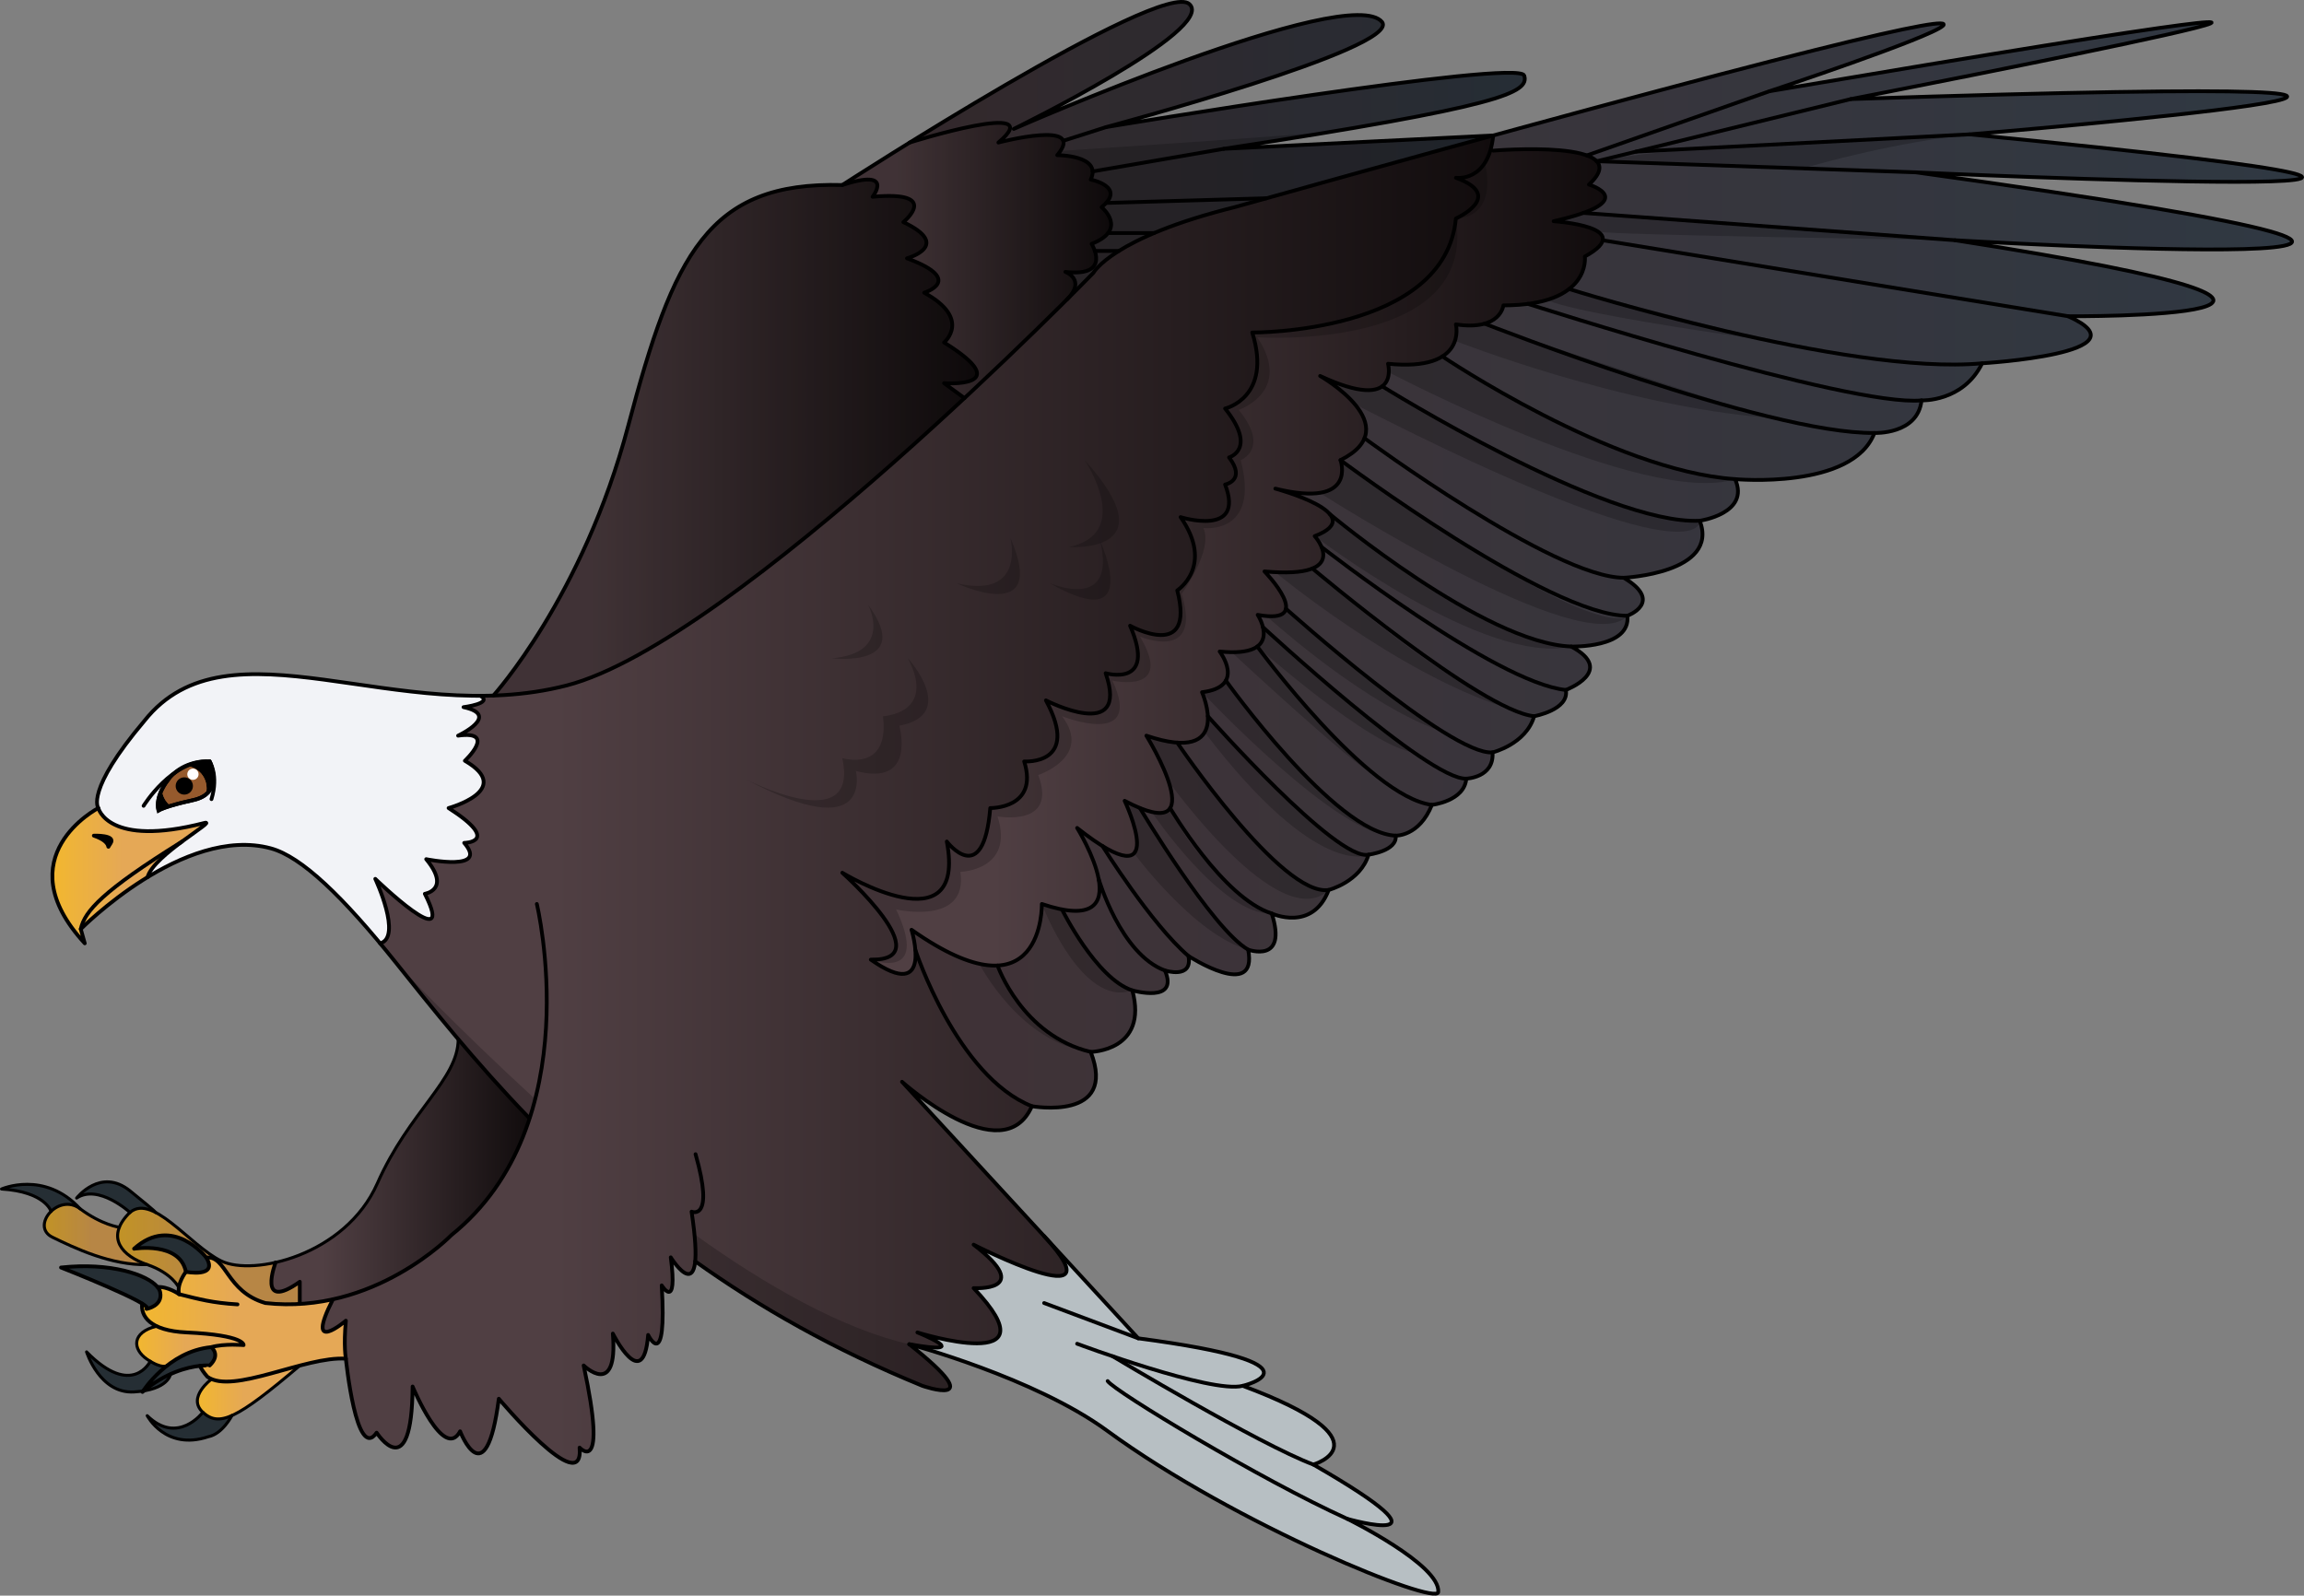 <?xml version="1.0" encoding="utf-8"?>
<!-- Generator: Adobe Illustrator 24.1.2, SVG Export Plug-In . SVG Version: 6.00 Build 0)  -->
<svg version="1.1" id="Layer_1" xmlns="http://www.w3.org/2000/svg" xmlns:xlink="http://www.w3.org/1999/xlink" x="0px" y="0px"
	 width="610.991px" height="423.191px" viewBox="0 0 610.991 423.191" enable-background="new 0 0 610.991 423.191"
	 xml:space="preserve">
<rect x="0" y="0" width="610.991" height="423.191" fill="#808080" stroke="none"/>
<g>
	<g>
		<path fill="#F2F3F7" d="M123.281,201.772c0,0,8.64-8.1-1.8-6.66c0,0,11.52-5.4,1.44-7.56c0,0,7.91-0.99,4.5-3.01
			c-36.53,0.12-70.6-16.66-89.1,6.61c-15.84,18.72-12.24,23.16-12.24,23.16s2.17,9.25,23.41,5.03c1.46-0.29,3.01-0.65,4.65-1.07
			c3.98-1.02-13.45,8.51-15.01,14.36c9.55-5.81,21.6-10.64,32.67-7.64c7.36,2,16.99,10.77,29.01,25.2
			c5.84-1.57-0.97-16.42-1.28-17.08c0.6,0.57,21.65,20.8,13.13,3.94c0,0,7.02-1.08,0.36-9.18c0,0,16.74,3.42,10.08-4.32
			c0,0,10.08-0.12-4.14-9.24C118.96,214.312,136.601,209.512,123.281,201.772z"/>
		<g>
			<linearGradient id="SVGID_1_" gradientUnits="userSpaceOnUse" x1="13.894" y1="232.232" x2="54.73" y2="232.232">
				<stop  offset="0" style="stop-color:#F2B72F"/>
				<stop  offset="0.458" style="stop-color:#E5A856"/>
			</linearGradient>
			<path fill="url(#SVGID_1_)" d="M54.14,218.272c-1.64,0.42-3.19,0.78-4.65,1.07c-21.24,4.22-23.41-5.03-23.41-5.03
				s-24.81,12.82-3.63,35.84c-0.12-0.17-0.56-0.91-0.62-2.26c0-0.01,0-0.01,0-0.02l-0.41-1.46c0,0,0.2-0.21,0.59-0.58
				c1.95-1.87,8.51-7.94,17.12-13.19v-0.01C40.69,226.782,58.121,217.252,54.14,218.272z M29.321,223.672
				c-1.56,2.28,1.21-0.12-4.44-2.04C24.881,221.632,30.881,221.392,29.321,223.672z"/>
			<path d="M29.321,223.672c-1.56,2.28,1.21-0.12-4.44-2.04C24.881,221.632,30.881,221.392,29.321,223.672z"/>
			<path d="M55.598,201.957c-2.095-0.223-7.669,0.339-11.034,4.893c0,0,0,0-0.009,0.009c-0.178,0.214-3.467,4.198-2.531,8.111
				c0,0,1.72-1.141,9.198-2.763C59.537,210.416,55.776,202.323,55.598,201.957z M47.924,212.742c-2.041,0-3.699-1.658-3.699-3.699
				c0-2.05,1.658-3.699,3.699-3.699c2.05,0,3.708,1.649,3.708,3.699C51.632,211.084,49.974,212.742,47.924,212.742z"/>
			<linearGradient id="SVGID_2_" gradientUnits="userSpaceOnUse" x1="241.72" y1="149.822" x2="610.493" y2="149.822">
				<stop  offset="0" style="stop-color:#403236"/>
				<stop  offset="1" style="stop-color:#2F3842"/>
			</linearGradient>
			<path fill="url(#SVGID_2_)" d="M508.121,45.712c218.16,30.24,10.32,18,10.32,18c134.16,20.88,30,20.16,30,20.16
				c21.84,9.84-22.8,12.48-22.8,12.48c-5.04,10.32-16.08,9.84-16.08,9.84c-0.96,9.12-12.48,8.64-12.48,8.64
				c-5.76,15.12-36.96,12.24-36.96,12.24c4.08,9.12-9.36,11.04-9.36,11.04c5.28,13.92-20.16,15.12-20.16,15.12
				c10.8,6.48,0.96,10.08,0.96,10.08c0.96,8.64-14.88,8.16-14.88,8.16c12,6.48-1.44,11.52-1.44,11.52c0.96,5.28-8.4,6.96-8.4,6.96
				c-2.16,7.44-11.04,9.6-11.04,9.6c0.48,6.72-6.96,6.96-6.96,6.96c-0.48,6-9.12,6.96-9.12,6.96c-3.36,8.4-9.6,8.16-9.6,8.16
				c0.48,4.08-7.2,5.04-7.2,5.04c-2.16,7.2-10.56,9.36-10.56,9.36c-4.32,11.28-15.12,6.24-15.12,6.24c4.32,13.44-6.24,9.6-6.24,9.6
				c2.64,13.68-15.84,1.68-15.84,1.68c1.2,6.24-6.24,3.84-6.24,3.84c3.84,8.88-8.64,5.28-8.64,5.28
				c4.32,16.08-11.04,16.32-11.04,16.32c7.2,18.48-15.6,14.4-15.6,14.4c-19.92-7.92-30.9-41.46-30.9-41.46
				c-0.22-2.75-1.02-5.34-1.02-5.34c10.45,7.36,17.74,9.75,22.82,9.49c12.1-0.63,11.74-16.33,11.74-16.33
				c2.02,0.68,3.8,1.16,5.35,1.45c0.01,0,0.01,0.01,0.01,0.01c19.77,3.74,4-21.62,4-21.62c2.62,2.07,4.84,3.64,6.71,4.79
				c16.33,10.04,5.89-11.99,5.89-11.99c1.51,0.8,2.86,1.44,4.05,1.92c4.68,1.91,7.07,1.57,8.02,0c2.78-4.51-6.31-19.2-6.31-19.2
				c3.35,1.13,6.04,1.7,8.19,1.85c6.87,0.48,8.29-3.33,8.11-7.01c-0.15-3.23-1.54-6.36-1.54-6.36c3.66-0.44,5.51-1.64,6.31-3.08
				c1.82-3.24-1.63-7.72-1.63-7.72c5.31,0.54,8.33-0.12,9.97-1.32c1.87-1.36,1.93-3.41,1.5-5.15c-0.44-1.8-1.39-3.25-1.39-3.25
				c5.2,0.95,7.18,0.03,7.49-1.63c0.65-3.39-5.69-9.89-5.69-9.89c6.49,0.59,10.43,0.16,12.72-0.78c3.33-1.35,3.21-3.77,2.41-5.7
				c-0.66-1.61-1.81-2.88-1.81-2.88c5.08-1.94,5.57-4,3.97-5.88c-3.04-3.57-13.6-6.5-14.37-6.71c21.5,5.27,17.41-7.09,17.25-7.56
				c-0.01-0.01-0.01-0.01-0.01-0.01c3.62-1.81,5.57-3.79,6.36-5.81c3.08-7.78-10.93-16.03-11.72-16.49
				c9.68,4.51,14.29,4.31,16.42,2.73c2.63-1.95,1.54-5.99,1.54-5.99c7.37,0.75,11.79-0.28,14.42-1.94c4.96-3.12,3.58-8.5,3.58-8.5
				c3.34,0.51,5.8,0.33,7.61-0.19c4.62-1.32,4.99-4.85,4.99-4.85c2.44,0,4.6-0.14,6.52-0.39c5.23-0.69,8.66-2.2,10.9-3.95h0.01
				c4.84-3.77,4.17-8.62,4.17-8.62c3.13-1.72,4.51-3.14,4.75-4.3c0.86-4.18-13.03-5.06-13.03-5.06c3.33-0.76,5.92-1.49,7.89-2.2
				c0.01,0,0.01,0,0.01,0c12.1-4.33,1.46-7.52,1.46-7.52c2.66-2.44,3.24-4.27,2.48-5.63l-0.01-0.02l-0.41-0.54
				c-0.58-0.63-1.47-1.13-2.6-1.54c0,0,0,0-0.01,0c-7.45-2.72-25.62-1.22-25.62-1.22c0.09-0.29,0.18-0.59,0.25-0.91
				c0.08-0.31,0.15-0.64,0.22-0.98c0-0.02,0.01-0.04,0.01-0.06c0.03-0.15,0.06-0.3,0.08-0.45c0.09-0.53,0.17-1.09,0.23-1.68
				c206.38-56.56,85.15-15.71,74.05-12l-0.27,0.09l-0.46,0.16c250.46-42.37,21.54,2.1,21.54,2.1c240.48-7.92,31.45,9.36,31.45,9.36
				C728.7,55.792,508.121,45.712,508.121,45.712z"/>
			<path opacity="0.2" d="M366.54,102.462c0,0,58.54,36.61,84.22,35.65c0,0,2.006,16.956-91.457-30.882
				S366.54,102.462,366.54,102.462z"/>
			<path opacity="0.2" d="M368.296,98.747c0,0,68.305,35.885,91.825,28.325c0,0-25.04,1.16-77.62-32.54
				S368.296,98.747,368.296,98.747z"/>
			<path opacity="0.2" d="M385.839,90.39c0,0,44.372,17.462,83.327,20.412c0,0-58.965-19.01-75.476-24.96
				C379.115,80.589,380.712,88.478,385.839,90.39z"/>
			<path opacity="0.2" d="M426.107,42.857l53.574,1.381c0,0,22.851-6.824,45.96-8.888C525.641,35.35,428.668,39.314,426.107,42.857z
				"/>
			<path opacity="0.2" d="M419.901,56.472l98.54,7.24c0,0-92.808-1.373-94.698-2.296C421.852,60.493,386.761,59.312,419.901,56.472z
				"/>
			<path opacity="0.2" d="M416.101,76.652l53.065,13.716C469.166,90.368,383.121,78.792,416.101,76.652z"/>
			<path opacity="0.2" d="M341.01,161.442c0,0,31.55,27.932,41.49,32.541c0,0-16.434-4.118-46.687-30.595
				C335.813,163.388,340.1,164.492,341.01,161.442z"/>
			<path opacity="0.2" d="M333.41,171.472c0,0,29.817,26.555,41.543,28.097c0,0-26.534-19.798-40.043-33.247
				C321.401,152.872,333.41,171.472,333.41,171.472z"/>
			<path opacity="0.2" d="M338.172,151.753c0,0,32.188,26.679,60.748,35.799c0,0-21.36-9.96-50.88-36.78
				C318.521,123.952,338.172,151.753,338.172,151.753z"/>
			<path opacity="0.2" d="M416.68,171.472c0,0-24.7-1.44-64.07-35.16l-7.01,0.003l3.04,5.877
				C348.64,142.192,393.88,176.752,416.68,171.472z"/>
			<path opacity="0.2" d="M431.561,163.312c0,0-6,9.36-76.08-41.28s-5.507,8.686-5.507,8.686S420.335,175.779,431.561,163.312z"/>
			<linearGradient id="SVGID_3_" gradientUnits="userSpaceOnUse" x1="223.371" y1="148.948" x2="425.685" y2="148.948">
				<stop  offset="0.198" style="stop-color:#503F43"/>
				<stop  offset="1" style="stop-color:#110C0D"/>
			</linearGradient>
			<path fill="url(#SVGID_3_)" d="M425.03,63.732c-0.24,1.16-1.62,2.58-4.75,4.3c0,0,0.67,4.85-4.17,8.62h-0.01
				c-2.24,1.75-5.67,3.26-10.9,3.95c-1.92,0.25-4.08,0.39-6.52,0.39c0,0-0.37,3.53-4.99,4.85c-1.81,0.52-4.27,0.7-7.61,0.19
				c0,0,1.38,5.38-3.58,8.5c-2.63,1.66-7.05,2.69-14.42,1.94c0,0,1.09,4.04-1.54,5.99c-2.13,1.58-6.74,1.78-16.42-2.73
				c0.79,0.46,14.8,8.71,11.72,16.49c-0.79,2.02-2.74,4-6.36,5.81c0,0,0,0,0.01,0.01c0.16,0.47,4.25,12.83-17.25,7.56
				c0.77,0.21,11.33,3.14,14.37,6.71c1.6,1.88,1.11,3.94-3.97,5.88c0,0,1.15,1.27,1.81,2.88c0.8,1.93,0.92,4.35-2.41,5.7
				c-2.29,0.94-6.23,1.37-12.72,0.78c0,0,6.34,6.5,5.69,9.89c-0.31,1.66-2.29,2.58-7.49,1.63c0,0,0.95,1.45,1.39,3.25
				c0.43,1.74,0.37,3.79-1.5,5.15c-1.64,1.2-4.66,1.86-9.97,1.32c0,0,3.45,4.48,1.63,7.72c-0.8,1.44-2.65,2.64-6.31,3.08
				c0,0,1.39,3.13,1.54,6.36c0.18,3.68-1.24,7.49-8.11,7.01c-2.15-0.15-4.84-0.72-8.19-1.85c0,0,9.09,14.69,6.31,19.2
				c-0.95,1.57-3.34,1.91-8.02,0c-1.19-0.48-2.54-1.12-4.05-1.92c0,0,10.44,22.03-5.89,11.99c-1.87-1.15-4.09-2.72-6.71-4.79
				c0,0,15.77,25.36-4,21.62c0,0,0-0.01-0.01-0.01c-1.55-0.29-3.33-0.77-5.35-1.45c0,0,0.36,15.7-11.74,16.33
				c-5.08,0.26-12.37-2.13-22.82-9.49c0,0,0.8,2.59,1.02,5.34c0.39,4.84-1.02,10.16-11.82,2.58c18.5,0.36-6.96-22.5-7.55-23.03
				c0.74,0.44,33.05,19.83,27.71-8.29c0,0,9.72,12.84,11.52-8.88c0,0,12.96,0.24,9-12.36c0,0,15.12,1.08,5.76-16.2
				c0,0,22.32,11.52,15.84-7.2c0,0,13.67,3.96,6.49-12.59c0.54,0.29,17.37,9.41,12.5-9.37c0,0,9.96-6.48,0.88-19.44
				c0,0,17.21,5.4,11.81-8.64c0,0,5.7-1.08,1.05-7.2c0,0,7.59-2.16-1.05-12.96c0,0,12.6-2.88,7.2-20.16c0,0,51.12,0.36,54-30.24
				c0,0,13.32-5.97,0-10.8c0,0,1.33,0.2,3.02-0.31c0.09-0.03,0.19-0.06,0.28-0.09c0.49-0.17,1.02-0.4,1.54-0.72
				c0.19-0.12,0.39-0.25,0.58-0.39c0.51-0.37,1.01-0.83,1.49-1.4c0.1-0.12,0.19-0.23,0.28-0.36c0.1-0.12,0.19-0.25,0.28-0.38
				c0.09-0.12,0.17-0.24,0.25-0.37c0.1-0.15,0.19-0.31,0.28-0.48c0.08-0.15,0.16-0.3,0.24-0.46c0.08-0.16,0.16-0.33,0.24-0.5
				c0.08-0.17,0.15-0.35,0.22-0.53c0.08-0.18,0.15-0.37,0.21-0.56c0.07-0.2,0.14-0.4,0.2-0.6c0,0,18.17-1.5,25.62,1.22
				c0.01,0,0.01,0,0.01,0c1.13,0.41,2.02,0.91,2.6,1.54l0.41,0.54l0.01,0.02c0.76,1.36,0.18,3.19-2.48,5.63
				c0,0,10.64,3.19-1.46,7.52c0,0,0,0-0.01,0c-1.97,0.71-4.56,1.44-7.89,2.2C412,58.672,425.89,59.552,425.03,63.732z"/>
			<path opacity="0.2" d="M230.921,254.512c0,0,15.84,6.017,6.72-13.311c0,0,19.2,4.431,17.04-9.969c0,0,14.432-0.362,9.856-14.701
				c0,0,16.064,2.941,10.784-10.979c0,0,14.538-4.8,6.309-15.6c0,0,21.831,8.71,13.371-9.445c0,0,16.565,3.805,7.292-11.675
				c0,0,16.648,7.02,11.068-11.34c0,0,8.46-11.52,5.76-17.46c0,0,15.12,1.98,9.9-18c0,0,7.92-3.06-0.54-13.32
				c0,0,14.546-4.86,4.933-19.26c0,0,58.427,3.96,52.667-31.5c0,0,11.02,0.561,7.72-14.82l-25.18,4.38l-41.04,30.78l-42.84,55.26
				l-76.14,91.62l8.64,26.764L230.921,254.512z"/>
			<linearGradient id="SVGID_4_" gradientUnits="userSpaceOnUse" x1="37.664" y1="349.969" x2="91.72" y2="349.969">
				<stop  offset="0" style="stop-color:#F2B72F"/>
				<stop  offset="0.458" style="stop-color:#E5A856"/>
			</linearGradient>
			<path fill="url(#SVGID_4_)" d="M91.72,360.352c-3.44-0.23-7.74,0.66-12.22,1.83c-8.85,2.31-18.39,5.69-23.39,3.58
				c-0.4-0.17-0.77-0.37-1.11-0.61c-0.97-1.1-1.61-2.06-1.99-2.9c1.63-0.18,2.59-0.1,2.59-0.1c3.06-2.88,0.41-4.86,0.41-4.86
				c3.55-1,8.59-0.54,8.59-0.54s0.48-2.64-15.12-3.36c-3.54-0.16-6.11-0.78-7.93-1.66c-3.25-1.55-4.11-3.92-3.84-5.99
				c1.12,0.7,1.62,1.21,1.15,1.41c0,0,4.36-0.75,3.62-4.42c-0.09-0.46-0.33-0.92-0.72-1.39c2.77-0.18,5.74,1.91,5.74,1.91
				c-0.15-0.57-0.16-1.17-0.08-1.75c0.31-2.17,1.88-4.19,1.88-4.19s8.34,1.62,5.4-3.78c5.4-0.54,5.22,9,15.66,12.06
				c3.15,0.35,6.21,0.42,9.14,0.24c3.06-0.17,6-0.6,8.79-1.22c-7.74,15.2,3.43,5.66,3.43,5.66
				C91.081,356.992,91.72,360.352,91.72,360.352z"/>
			<path fill="none" stroke="#000000" stroke-linecap="round" stroke-linejoin="round" stroke-miterlimit="10" d="M142.361,239.752
				c0,0,7.06,29.31-1.91,56.89"/>
			<path fill="#252E34" d="M38.861,347.152c0.47-0.2-0.03-0.71-1.15-1.41c-4.87-3.03-21.53-9.57-21.53-9.57
				c13.09-1.42,22.86,1.86,25.58,5.17c0.39,0.47,0.63,0.93,0.72,1.39C43.22,346.402,38.861,347.152,38.861,347.152z"/>
			<path fill="#252E34" d="M55.601,362.152c0,0-0.96-0.08-2.59,0.1c-1.86,0.21-4.61,0.76-7.78,2.19c-2.22,0.99-4.64,2.42-7.11,4.45
				c-0.11,0.09-0.23,0.18-0.34,0.28c0,0,0.05-0.09,0.16-0.25c0.59-0.87,2.79-3.93,6.34-6.71c0.01-0.01,0.02-0.02,0.03-0.02
				c0.01-0.01,0.01-0.01,0.01-0.01c2.99-2.32,6.94-4.44,11.69-4.89C56.01,357.292,58.66,359.272,55.601,362.152z"/>
			<path fill="none" stroke="#000000" stroke-linecap="round" stroke-linejoin="round" stroke-miterlimit="10" d="M285.641,356.392
				c0,0,3.91,1.46,9.45,3.34c0,0,0.01,0.01,0.03,0.02"/>
			<path fill="none" stroke="#000000" stroke-linecap="round" stroke-linejoin="round" stroke-miterlimit="10" d="M295.09,359.732
				c0,0,0.01,0.01,0.03,0.02"/>
			<path fill="none" stroke="#000000" stroke-linecap="round" stroke-linejoin="round" stroke-miterlimit="10" d="M357.28,402.832
				c-23.04-10.44-50.075-32.491-49.68-35.745"/>
			<path fill="#B7BFC3" d="M381.401,422.272c-0.37,3.71-53.56-17.74-87.84-42.84c-16.95-12.42-44.93-20.8-51.18-22.57
				c16.1,2.78,2.29-2.9,1-3.44c2.12,0.65,36.35,10.9,14.81-11.79c0,0,16.44,1.08,0.04-11.49c1.5,0.76,38.85,19.64,18.66-2.29
				l24.95,27.1c51.84,6.84,27.72,12.6,27.72,12.6c39.6,14.76,18.72,20.88,18.72,20.88c40.13,23.08,9.85,14.64,9.02,14.41
				C358.04,403.212,382.111,415.182,381.401,422.272z"/>
			<path fill="#965A2D" d="M54.787,209.043c0,0.16-0.009,0.321-0.018,0.481c-0.009,0.134-0.027,0.276-0.054,0.41
				c-0.018,0.143-0.045,0.285-0.08,0.428c-0.027,0.151-0.071,0.294-0.116,0.437c-0.793,0.606-1.863,1.096-3.298,1.408
				c-2.656,0.579-4.59,1.088-5.972,1.515c-0.009-0.009-0.018-0.009-0.027-0.018c-0.16-0.125-0.303-0.25-0.446-0.392
				c-0.151-0.143-0.294-0.294-0.428-0.455c-0.143-0.16-0.267-0.321-0.383-0.499c-0.107-0.16-0.205-0.33-0.303-0.499
				c-0.089-0.169-0.178-0.339-0.25-0.517c-0.071-0.178-0.143-0.356-0.196-0.544c-0.045-0.152-0.089-0.303-0.125-0.455v-0.009
				c-0.027-0.089-0.045-0.178-0.054-0.276c-0.027-0.125-0.045-0.241-0.054-0.365c-0.009-0.062-0.009-0.125-0.018-0.187
				c0-0.045-0.009-0.098-0.009-0.143c0,0,0,0,0-0.009c0,0,0-0.009,0.009-0.009c0.651-1.319,1.399-2.255,1.56-2.46
				c0.009-0.009,0.018-0.018,0.027-0.027c0.009-0.009,0.009-0.009,0.009-0.009c1.168-0.865,2.46-1.881,3.877-3.057
				c0.348-0.241,0.695-0.446,1.034-0.633c0.009,0,0.009-0.009,0.018-0.009c0.071,0.009,0.143,0.018,0.205,0.036
				c0.143,0.009,0.294,0.036,0.437,0.071c2.032,0.446,3.672,1.916,4.332,3.859c0.009,0.018,0.009,0.036,0.018,0.054
				c0.151,0.437,0.241,0.9,0.276,1.373C54.778,208.704,54.787,208.874,54.787,209.043z"/>
			<path fill="#965A2D" d="M54.787,209.043c0,0.16-0.009,0.321-0.018,0.481c-0.009,0.134-0.027,0.276-0.054,0.41
				c-0.018,0.143-0.045,0.285-0.08,0.428c-0.027,0.151-0.071,0.294-0.116,0.437c-0.793,0.606-1.863,1.096-3.298,1.408
				c-2.656,0.579-4.59,1.088-5.972,1.515c-0.009-0.009-0.018-0.009-0.027-0.018c-0.16-0.125-0.303-0.25-0.446-0.392
				c-0.151-0.143-0.294-0.294-0.428-0.455c-0.143-0.16-0.267-0.321-0.383-0.499c-0.107-0.16-0.205-0.33-0.303-0.499
				c-0.089-0.169-0.178-0.339-0.25-0.517c-0.071-0.178-0.143-0.356-0.196-0.544c-0.045-0.152-0.089-0.303-0.125-0.455v-0.009
				c-0.027-0.089-0.045-0.178-0.054-0.276c-0.027-0.125-0.045-0.241-0.054-0.365c-0.009-0.062-0.009-0.125-0.018-0.187
				c0-0.045-0.009-0.098-0.009-0.143c0,0,0,0,0-0.009c0,0,0-0.009,0.009-0.009c0.651-1.319,1.399-2.255,1.56-2.46
				c0.009-0.009,0.018-0.018,0.027-0.027c0.009-0.009,0.009-0.009,0.009-0.009c1.168-0.865,2.46-1.881,3.877-3.057
				c0.348-0.241,0.695-0.446,1.034-0.633c0.009,0,0.009-0.009,0.018-0.009c0.071,0.009,0.143,0.018,0.205,0.036
				c0.143,0.009,0.294,0.036,0.437,0.071c2.032,0.446,3.672,1.916,4.332,3.859c0.009,0.018,0.009,0.036,0.018,0.054
				c0.151,0.437,0.241,0.9,0.276,1.373C54.778,208.704,54.787,208.874,54.787,209.043z"/>
			<path fill="#FFFFFF" d="M52.659,205.344c0,0.824-0.669,1.493-1.497,1.493c-0.824,0-1.493-0.669-1.493-1.493
				c0-0.828,0.669-1.494,1.493-1.494C51.99,203.851,52.659,204.517,52.659,205.344z"/>
			<linearGradient id="SVGID_5_" gradientUnits="userSpaceOnUse" x1="71.963" y1="310.717" x2="140.45" y2="310.717">
				<stop  offset="0.198" style="stop-color:#503F43"/>
				<stop  offset="1" style="stop-color:#110C0D"/>
			</linearGradient>
			<path fill="url(#SVGID_5_)" d="M140.45,296.642c-3.69,11.33-10.08,22.36-20.77,30.95c0,0-12.37,12.81-31.39,17.02
				c-2.79,0.62-5.73,1.05-8.79,1.22v-5.88c-11.5,8.16-6.42-5.13-6.42-5.13c10.02-2.27,21.66-8.94,26.98-20.96
				c8.46-19.12,21.45-27.58,21.45-38.26C127.18,282.332,133.45,289.412,140.45,296.642z"/>
			<linearGradient id="SVGID_6_" gradientUnits="userSpaceOnUse" x1="31.189" y1="333.193" x2="79.501" y2="333.193">
				<stop  offset="0" style="stop-color:#F2B72F"/>
				<stop  offset="0.458" style="stop-color:#E5A856"/>
			</linearGradient>
			<path fill="url(#SVGID_6_)" d="M79.5,339.952v5.88c-2.93,0.18-5.99,0.11-9.14-0.24c-10.44-3.06-10.26-12.6-15.66-12.06
				c0,0-8.94-11.52-19.14-2.34c0,0,12.12-1.98,13.74,6.12c0,0-1.57,2.02-1.88,4.19c-0.1-0.23-1.93-3.9-8.38-6.1
				c-5.37-1.83-9.22-5.32-7.39-9.91c0.44-1.1,1.2-2.26,2.35-3.48c0.15-0.16,0.31-0.31,0.47-0.44c1.92-1.64,4.25-1.32,6.79,0
				c0,0,0.02,0.01,0.04,0.01c5.39,2.82,11.77,10.12,17.36,12.85c3.14,1.54,8.5,1.73,14.42,0.39
				C73.081,334.822,68,348.112,79.5,339.952z"/>
			<linearGradient id="SVGID_7_" gradientUnits="userSpaceOnUse" x1="52.339" y1="369.261" x2="79.501" y2="369.261">
				<stop  offset="0" style="stop-color:#F2B72F"/>
				<stop  offset="0.458" style="stop-color:#E5A856"/>
			</linearGradient>
			<path fill="url(#SVGID_7_)" d="M79.5,362.182c-8.73,7.42-14.17,11.54-17.98,13.23c0,0,0,0-0.01,0.01
				c-3.51,1.55-5.64,1.05-7.71-0.85c-4.22-3.87,2.01-8.59,2.31-8.81C61.111,367.872,70.651,364.492,79.5,362.182z"/>
			<linearGradient id="SVGID_8_" gradientUnits="userSpaceOnUse" x1="11.74" y1="327.415" x2="39.041" y2="327.415">
				<stop  offset="0" style="stop-color:#F2B72F"/>
				<stop  offset="0.458" style="stop-color:#E5A856"/>
			</linearGradient>
			<path fill="url(#SVGID_8_)" d="M39.041,335.402c-9.45,0.26-19.26-4.39-25.15-7.27c-3.15-1.54-2.48-4.83-0.29-6.9
				c1.9-1.8,4.94-2.67,7.62-0.66c5.76,4.32,10.43,4.92,10.43,4.92C29.821,330.082,33.671,333.572,39.041,335.402z"/>
			<path opacity="0.2" d="M79.5,339.952v5.88c-2.93,0.18-5.99,0.11-9.14-0.24c-10.44-3.06-10.26-12.6-15.66-12.06
				c0,0-8.94-11.52-19.14-2.34c0,0,12.12-1.98,13.74,6.12c0,0-1.57,2.02-1.88,4.19c-0.1-0.23-1.93-3.9-8.38-6.1
				c-5.37-1.83-9.22-5.32-7.39-9.91c0.44-1.1,1.2-2.26,2.35-3.48c0.15-0.16,0.31-0.31,0.47-0.44c1.92-1.64,4.25-1.32,6.79,0
				c0,0,0.02,0.01,0.04,0.01c5.39,2.82,11.77,10.12,17.36,12.85c3.14,1.54,8.5,1.73,14.42,0.39
				C73.081,334.822,68,348.112,79.5,339.952z"/>
			<path opacity="0.2" d="M39.041,335.402c-9.45,0.26-19.26-4.39-25.15-7.27c-3.15-1.54-2.48-4.83-0.29-6.9
				c1.9-1.8,4.94-2.67,7.62-0.66c5.76,4.32,10.43,4.92,10.43,4.92C29.821,330.082,33.671,333.572,39.041,335.402z"/>
			<linearGradient id="SVGID_9_" gradientUnits="userSpaceOnUse" x1="36.248" y1="357.058" x2="64.602" y2="357.058">
				<stop  offset="0" style="stop-color:#F2B72F"/>
				<stop  offset="0.458" style="stop-color:#E5A856"/>
			</linearGradient>
			<path fill="url(#SVGID_9_)" d="M64.601,356.752c0,0-5.04-0.46-8.59,0.54c-4.75,0.45-8.7,2.57-11.69,4.89c0,0,0,0-0.01,0.01
				c-0.01,0-0.02,0.01-0.03,0.02c-0.23,0.14-1.43,0.65-4.43-1.16h-0.01c-0.26-0.16-0.52-0.33-0.8-0.52c-4.01-2.7-4.14-7.2,2.51-8.8
				c1.82,0.88,4.39,1.5,7.93,1.66C65.081,354.112,64.601,356.752,64.601,356.752z"/>
			<path fill="#252E34" d="M61.51,375.422c-0.15,0.29-2.61,4.93-6.27,5.63c-11.34,3.78-16.2-5.58-16.2-5.58
				c8.1,7.92,14.76-0.9,14.76-0.9C55.871,376.472,58,376.972,61.51,375.422z"/>
			<path fill="#252E34" d="M45.23,364.442c0,0-0.44,3.37-7.11,4.45l-0.12-0.06c-0.02,0.03-0.04,0.06-0.06,0.09
				c-0.72,0.11-1.51,0.2-2.38,0.25c-9.12,0.54-12.6-10.62-12.6-10.62c11.89,12.12,16.7,2.86,16.88,2.5h0.01
				c2.21,1.33,3.44,1.41,4.03,1.3l1.04-0.62L45.23,364.442z"/>
			<path fill="#252E34" d="M41.301,321.582c-0.02,0-0.04-0.01-0.04-0.01c-2.54-1.32-4.87-1.64-6.79,0c0,0-8.38-7.65-14.14-3.83
				c0.28-0.35,6.52-8.07,14.14-1.91C40.671,320.832,41.301,321.512,41.301,321.582z"/>
			<path fill="#252E34" d="M21.22,320.572c-2.68-2.01-5.72-1.14-7.62,0.66c-0.28-0.72-2.5-5.22-13.2-5.88
				C0.401,315.352,11.801,310.312,21.22,320.572z"/>
			<linearGradient id="SVGID_10_" gradientUnits="userSpaceOnUse" x1="241.25" y1="39.971" x2="404.353" y2="39.971">
				<stop  offset="0" style="stop-color:#403236"/>
				<stop  offset="1" style="stop-color:#2F3842"/>
			</linearGradient>
			<path fill="url(#SVGID_10_)" d="M324.52,39.472l71.46-3.55c-17.58,4.82-37.53,10.34-60.14,16.66c-2.77,0.77-5.58,1.56-8.44,2.36
				c-9.12,2.27-16.07,4.64-21.35,6.87c-4,1.69-7.04,3.31-9.34,4.74c-5.46,3.41-6.75,5.8-6.75,5.8s-2.56,2.64-7.03,7.09
				c5.29-5.25-0.41-7.33-0.41-7.33c8.74,1.01,8.65-3.04,7.81-5.56c-0.35-1.08-0.85-1.88-0.85-1.88c2.24-0.88,3.6-1.86,4.36-2.86
				c2.57-3.36-1.72-6.87-1.72-6.87c0.48-0.39,0.88-0.76,1.2-1.11c4.2-4.56-4.08-6.21-4.08-6.21c0.39-0.82,0.55-1.53,0.51-2.15
				c-0.22-4.31-9.32-4.32-9.39-4.32c1.49-1.75,1.92-2.98,1.62-3.81c-1.31-3.64-16.54,0.28-17.2,0.45
				c13.66-11.54-22.44-0.34-23.53,0.01c25.26-15.64,68.9-41.47,74.15-36.73c7.16,6.46-42.56,31.15-46.33,33.01
				c4.97-2.16,89.12-38.68,97.47-28.21c4.7,6.85-70.71,27.17-73.16,27.83c2.96-0.49,109.4-18.17,110.82-13.67
				C405.64,24.592,398.2,28.192,324.52,39.472z"/>
			<path opacity="0.2" d="M324.52,39.472l71.46-3.55c-17.58,4.82-37.53,10.34-60.14,16.66c-2.77,0.77-5.58,1.56-8.44,2.36
				c-9.12,2.27-16.07,4.64-21.35,6.87c-4,1.69-7.04,3.31-9.34,4.74c-5.46,3.41-6.75,5.8-6.75,5.8s-2.56,2.64-7.03,7.09
				c5.29-5.25-0.41-7.33-0.41-7.33c8.74,1.01,8.65-3.04,7.81-5.56c-0.35-1.08-0.85-1.88-0.85-1.88c2.24-0.88,3.6-1.86,4.36-2.86
				c2.57-3.36-1.72-6.87-1.72-6.87c0.48-0.39,0.88-0.76,1.2-1.11c4.2-4.56-4.08-6.21-4.08-6.21c0.39-0.82,0.55-1.53,0.51-2.15
				c-0.22-4.31-9.32-4.32-9.39-4.32c1.49-1.75,1.92-2.98,1.62-3.81c-1.31-3.64-16.54,0.28-17.2,0.45
				c13.66-11.54-22.44-0.34-23.53,0.01c25.26-15.64,68.9-41.47,74.15-36.73c7.16,6.46-42.56,31.15-46.33,33.01
				c4.97-2.16,89.12-38.68,97.47-28.21c4.7,6.85-70.71,27.17-73.16,27.83c2.96-0.49,109.4-18.17,110.82-13.67
				C405.64,24.592,398.2,28.192,324.52,39.472z"/>
			<path opacity="0.2" d="M282.93,79.442l-18.65-38.29c0,0,84.372-5.456,90.5-6.497l-30.26,4.818l71.46-3.55
				C395.98,35.922,292.7,90.852,282.93,79.442z"/>
			<linearGradient id="SVGID_11_" gradientUnits="userSpaceOnUse" x1="130.841" y1="116.049" x2="259.107" y2="116.049">
				<stop  offset="0.198" style="stop-color:#503F43"/>
				<stop  offset="1" style="stop-color:#110C0D"/>
			</linearGradient>
			<path fill="url(#SVGID_11_)" d="M250.361,101.632l5.41,3.96c-31.74,29.54-78.1,69.13-105.49,76.2c-6.49,1.68-13,2.47-19.44,2.68
				c0,0,23.76-26.2,35.76-71.56c12-45.36,21.12-64.8,56.76-63.84c0.01,0,0.01,0,0.02-0.01c14.01-4.54,8.02,3.13,8.02,3.13
				c18.48-1.68,8.16,6.72,8.16,6.72c13.2,6.24,0.96,9.6,0.96,9.6c15.6,5.76,4.56,9.12,4.56,9.12c12.72,6.96,5.28,13.2,5.28,13.2
				C270.04,103.072,250.361,101.632,250.361,101.632z"/>
			<linearGradient id="SVGID_12_" gradientUnits="userSpaceOnUse" x1="223.381" y1="69.089" x2="294.661" y2="69.089">
				<stop  offset="0.198" style="stop-color:#503F43"/>
				<stop  offset="1" style="stop-color:#110C0D"/>
			</linearGradient>
			<path fill="url(#SVGID_12_)" d="M293.841,61.812c-0.76,1-2.12,1.98-4.36,2.86c0,0,0.5,0.8,0.85,1.88
				c0.84,2.52,0.93,6.57-7.81,5.56c0,0,5.7,2.08,0.41,7.33c-0.01,0.01-0.01,0.01-0.02,0.02c-6.07,6.05-15.65,15.43-27.14,26.13
				l-5.41-3.96c0,0,19.68,1.44,0-10.8c0,0,7.44-6.24-5.28-13.2c0,0,11.04-3.36-4.56-9.12c0,0,12.24-3.36-0.96-9.6
				c0,0,10.32-8.4-8.16-6.72c0,0,5.99-7.67-8.02-3.13c0.44-0.29,7.65-4.94,17.87-11.26c1.09-0.35,37.19-11.55,23.53-0.01
				c0.66-0.17,15.89-4.09,17.2-0.45c0.3,0.83-0.13,2.06-1.62,3.81c0.07,0,9.17,0.01,9.39,4.32c0.04,0.62-0.12,1.33-0.51,2.15
				c0,0,8.28,1.65,4.08,6.21c-0.32,0.35-0.72,0.72-1.2,1.11C292.121,54.942,296.41,58.452,293.841,61.812z"/>
			<path opacity="0.2" d="M250.361,101.632l5.41,3.96c-31.74,29.54-78.1,69.13-105.49,76.2c-6.49,1.68-13,2.47-19.44,2.68
				c0,0,23.76-26.2,35.76-71.56c12-45.36,21.12-64.8,56.76-63.84c0.01,0,0.01,0,0.02-0.01c14.01-4.54,8.02,3.13,8.02,3.13
				c18.48-1.68,8.16,6.72,8.16,6.72c13.2,6.24,0.96,9.6,0.96,9.6c15.6,5.76,4.56,9.12,4.56,9.12c12.72,6.96,5.28,13.2,5.28,13.2
				C270.04,103.072,250.361,101.632,250.361,101.632z"/>
			<path opacity="0.2" d="M293.841,61.812c-0.76,1-2.12,1.98-4.36,2.86c0,0,0.5,0.8,0.85,1.88c0.84,2.52,0.93,6.57-7.81,5.56
				c0,0,5.7,2.08,0.41,7.33c-0.01,0.01-0.01,0.01-0.02,0.02c-6.07,6.05-15.65,15.43-27.14,26.13l-5.41-3.96c0,0,19.68,1.44,0-10.8
				c0,0,7.44-6.24-5.28-13.2c0,0,11.04-3.36-4.56-9.12c0,0,12.24-3.36-0.96-9.6c0,0,10.32-8.4-8.16-6.72c0,0,5.99-7.67-8.02-3.13
				c0.44-0.29,7.65-4.94,17.87-11.26c1.09-0.35,37.19-11.55,23.53-0.01c0.66-0.17,15.89-4.09,17.2-0.45
				c0.3,0.83-0.13,2.06-1.62,3.81c0.07,0,9.17,0.01,9.39,4.32c0.04,0.62-0.12,1.33-0.51,2.15c0,0,8.28,1.65,4.08,6.21
				c-0.32,0.35-0.72,0.72-1.2,1.11C292.121,54.942,296.41,58.452,293.841,61.812z"/>
			<path fill="#252E34" d="M49.301,337.312c-1.62-8.1-13.74-6.12-13.74-6.12c10.2-9.18,19.14,2.34,19.14,2.34
				C57.64,338.932,49.301,337.312,49.301,337.312z"/>
			<path opacity="0.2" d="M276.28,239.752c0,0,10.56,27.72,24,22.92c0,0-9.68-2.12-18.64-21.46L276.28,239.752z"/>
			<path opacity="0.2" d="M259.701,255.611c0,0,10.819,21.221,29.539,23.381c0,0-19.16-5.74-24.7-22.91L259.701,255.611z"/>
			<path opacity="0.2" d="M305.42,215.346c0,0,18.621,27.646,31.821,26.926c0,0-19.06-9.84-26.93-27.96
				C310.311,214.312,308.549,216.38,305.42,215.346z"/>
			<path opacity="0.2" d="M300.28,225.712c0,0,16.32,22.32,30.72,26.16c0,0-8.94-2.64-28.71-37.56l-4.05-1.92
				C298.24,212.392,303.185,224.653,300.28,225.712z"/>
			<path opacity="0.2" d="M362.921,226.672c0,0-13.238,7.092-43.459-32.454l0.839-4.266
				C320.301,189.952,353.561,226.672,362.921,226.672z"/>
			<path opacity="0.2" d="M326.6,172.978c0,0,33.441,31.134,38.001,32.574c0,0-18.22-15.84-31.19-34.08
				C333.41,171.472,332.039,174.004,326.6,172.978z"/>
			<path opacity="0.2" d="M370.121,221.632c0,0-14.98,1.28-45.05-41.12c0,0-2.23,3.68-6.31,3.08
				C318.76,183.592,355.721,223.072,370.121,221.632z"/>
			<path opacity="0.2" d="M352.361,236.032c0,0-10.02,4.18-40.17-39.07c0,0-4.71,0.19-8.19-1.85c0,0,4.886,7.244,5.86,12.072
				C309.86,207.184,339.401,248.512,352.361,236.032z"/>
			<linearGradient id="SVGID_13_" gradientUnits="userSpaceOnUse" x1="85.559" y1="211.95" x2="395.98" y2="211.95">
				<stop  offset="0.198" style="stop-color:#503F43"/>
				<stop  offset="1" style="stop-color:#110C0D"/>
			</linearGradient>
			<path fill="url(#SVGID_13_)" d="M395.98,35.922c-0.06,0.59-0.14,1.15-0.23,1.68c-0.02,0.15-0.05,0.3-0.08,0.45
				c0,0.02-0.01,0.04-0.01,0.06c-0.07,0.34-0.14,0.67-0.22,0.98c-0.07,0.32-0.16,0.62-0.25,0.91c-0.06,0.2-0.13,0.4-0.2,0.6
				c-0.06,0.19-0.13,0.38-0.21,0.56c-0.07,0.18-0.14,0.36-0.22,0.53c-0.08,0.17-0.16,0.34-0.24,0.5c-0.08,0.16-0.16,0.31-0.24,0.46
				c-0.09,0.17-0.18,0.33-0.28,0.48c-0.08,0.13-0.16,0.25-0.25,0.37c-0.09,0.13-0.18,0.26-0.28,0.38c-0.09,0.13-0.18,0.24-0.28,0.36
				c-0.48,0.57-0.98,1.03-1.49,1.4c-0.19,0.14-0.39,0.27-0.58,0.39c-0.52,0.32-1.05,0.55-1.54,0.72c-0.09,0.03-0.19,0.06-0.28,0.09
				c-1.69,0.51-3.02,0.31-3.02,0.31c13.32,4.83,0,10.8,0,10.8c-2.88,30.6-54,30.24-54,30.24c5.4,17.28-7.2,20.16-7.2,20.16
				c8.64,10.8,1.05,12.96,1.05,12.96c4.65,6.12-1.05,7.2-1.05,7.2c5.4,14.04-11.81,8.64-11.81,8.64
				c9.08,12.96-0.88,19.44-0.88,19.44c4.87,18.78-11.96,9.66-12.5,9.37c7.18,16.55-6.49,12.59-6.49,12.59
				c6.48,18.72-15.84,7.2-15.84,7.2c9.36,17.28-5.76,16.2-5.76,16.2c3.96,12.6-9,12.36-9,12.36c-1.8,21.72-11.52,8.88-11.52,8.88
				c5.34,28.12-26.97,8.73-27.71,8.29c0.59,0.53,26.05,23.39,7.55,23.03c10.8,7.58,12.21,2.26,11.82-2.58
				c0,0,10.98,33.54,30.9,41.46c-7.5,17.12-33.22-5.4-34.4-6.44l37.65,40.9c20.19,21.93-17.16,3.05-18.66,2.29
				c16.4,12.57-0.04,11.49-0.04,11.49c21.54,22.69-12.69,12.44-14.81,11.79c1.27,0.53,14.7,6.05-0.31,3.56
				c-0.01-0.01-0.02-0.01-0.02-0.01c-0.22-0.03-0.44-0.07-0.67-0.11c0,0-0.01,0-0.02,0c-0.7-0.2-1.12-0.31-1.22-0.34
				c22.17,17.56,3.46,11.03,3.46,11.03c-23.37-9.58-43.22-20.94-60.24-33.02c-0.79,8.14-6.48-1.06-6.48-1.06
				c1.92,14.52-2.4,7.44-2.4,7.44c0.36,5.93,0.31,9.71,0.04,12.05c-0.82,6.94-3.64,1.09-3.64,1.09c-1.26,15.84-9.36-0.36-9.36-0.36
				c1.44,17.46-7.74,8.46-7.74,8.46c6.48,30.06-1.08,21.78-1.08,21.78c1.26,14.04-21.42-12.96-21.42-12.96
				c-3.42,26.46-10.26,8.64-10.26,8.64c-4.32,8.1-12.6-11.88-12.6-11.88c-0.18,26.82-9.54,12.24-9.54,12.24
				c-5.4,7.92-8.16-19.62-8.16-19.62s-0.64-3.36,0-10.08c0,0-11.17,9.54-3.43-5.66c19.02-4.21,31.39-17.02,31.39-17.02
				c9.06-7.28,15.03-16.31,18.88-25.79c0.7-1.71,1.33-3.43,1.89-5.16c-7-7.23-13.27-14.31-18.94-21.04
				c-6.16-7.29-11.62-14.16-16.56-20.34l-0.03-0.03c-1.4-1.75-2.77-3.43-4.11-5.04c5.84-1.57-0.97-16.42-1.28-17.08
				c0.6,0.57,21.65,20.8,13.13,3.94c0,0,7.02-1.08,0.36-9.18c0,0,16.74,3.42,10.08-4.32c0,0,10.08-0.12-4.14-9.24
				c0,0,17.64-4.8,4.32-12.54c0,0,8.64-8.1-1.8-6.66c0,0,11.52-5.4,1.44-7.56c0,0,7.91-0.99,4.5-3.01c1.14,0,2.28-0.02,3.42-0.07
				c6.44-0.21,12.95-1,19.44-2.68c27.39-7.07,73.75-46.66,105.49-76.2c11.49-10.7,21.07-20.08,27.14-26.13
				c0.01-0.01,0.01-0.01,0.02-0.02c4.47-4.45,7.03-7.09,7.03-7.09s1.29-2.39,6.75-5.8c2.3-1.43,5.34-3.05,9.34-4.74
				c5.28-2.23,12.23-4.6,21.35-6.87c2.86-0.8,5.67-1.59,8.44-2.36C358.45,46.262,378.401,40.742,395.98,35.922z"/>
			<path d="M242.361,356.862c-0.7-0.2-1.12-0.31-1.22-0.34c0.65,0.15,1.28,0.3,1.91,0.45c-0.22-0.03-0.44-0.07-0.67-0.11
				C242.381,356.862,242.371,356.862,242.361,356.862z"/>
			<path opacity="0.2" d="M241.14,356.522c-17.635-3.992-38.045-15.565-56.869-29.087c-0.069,1.092,0.344,5.393,0.089,7.097
				c16.94,11.985,37.034,23.508,60.24,33.02C244.601,367.552,263.311,374.082,241.14,356.522z"/>
			<path opacity="0.2" d="M104.95,255.262l17.722,21.714l17.778,19.665c1.43-5.17,0.567-1.934,1.43-5.17
				C120.101,271.477,105.695,256.09,104.95,255.262z"/>
			<path opacity="0.2" d="M197.441,206.516c0,0,30.6,15.991,25.92-5.447c0,0,12.6,3.883,10.8-11.117c0,0,14.299-0.6,6.609-15.36
				c0,0,13.551,14.88-2.289,17.88c0,0,4.68,16.32-11.52,12C226.96,204.472,232.001,224.94,197.441,206.516z"/>
			<path opacity="0.2" d="M220.661,174.592c0,0,21.96,2.7,9.54-14.22C230.201,160.372,237.04,173.152,220.661,174.592z"/>
			<path opacity="0.2" d="M283.48,145.068c0,0,26.841,2.069,4.165-23.036C287.646,122.032,300.76,141.463,283.48,145.068z"/>
			<path opacity="0.2" d="M278.263,154.612c0,0,17.973,7.92,13.5-11.107C291.763,143.505,303.463,169.012,278.263,154.612z"/>
			<path opacity="0.2" d="M253.662,154.687c0,0,24.601,11.636,14.286-12.015C267.948,142.672,272.141,159.018,253.662,154.687z"/>
		</g>
	</g>
	<g>
		<path fill="none" stroke="#000000" stroke-linecap="round" stroke-linejoin="round" stroke-miterlimit="10" d="M184.361,334.532
			c17.141,12.212,36.634,23.345,60.24,33.02c0,0,18.72,6.53-3.48-11.04c0,0,33.268,8.88,52.44,22.92
			c34.28,25.103,87.469,46.55,87.84,42.84c0.72-7.2-24.12-19.44-24.12-19.44s31.68,9-9-14.4c0,0,20.88-6.12-18.72-20.88
			c0,0,24.12-5.76-27.72-12.6l-62.64-68.04c0,0,26.76,24,34.44,6.48c0,0,22.8,4.08,15.6-14.4c0,0,15.36-0.24,11.04-16.32
			c0,0,12.48,3.6,8.64-5.28c0,0,7.44,2.4,6.24-3.84c0,0,18.48,12,15.84-1.68c0,0,10.56,3.84,6.24-9.6c0,0,10.8,5.04,15.12-6.24
			c0,0,8.4-2.16,10.56-9.36c0,0,7.68-0.96,7.2-5.04c0,0,6.24,0.24,9.6-8.16c0,0,8.64-0.96,9.12-6.96c0,0,7.44-0.24,6.96-6.96
			c0,0,8.88-2.16,11.04-9.6c0,0,9.36-1.68,8.4-6.96c0,0,13.44-5.04,1.44-11.52c0,0,15.84,0.48,14.88-8.16c0,0,9.84-3.6-0.96-10.08
			c0,0,25.44-1.2,20.16-15.12c0,0,13.44-1.92,9.36-11.04c0,0,31.2,2.88,36.96-12.24c0,0,11.52,0.48,12.48-8.64
			c0,0,11.04,0.48,16.08-9.84c0,0,44.64-2.64,22.8-12.48c0,0,104.16,0.72-30-20.16c0,0,207.84,12.24-10.32-18
			c0,0,220.577,10.08,14.168-10.08c0,0,209.032-17.28-31.448-9.36c0,0,228.96-44.475-21.6-2.077c0,0,169.92-56.504-141.84,30.747
			c-32.4,8.05-37.44,17.41-37.44,17.41s-95.04,97.92-139.68,109.44c-44.64,11.52-89.64-18.72-111.96,9.36
			c-15.84,18.72-12.24,23.162-12.24,23.162s-24.84,12.838-3.6,35.878l-1.06-3.78c0,0,27.34-27.66,50.38-21.42
			c8.18,2.215,19.17,12.811,33.12,30.24c9.504,11.874,20.9,26.284,35.415,41.291"/>
		<path fill="none" stroke="#000000" stroke-linecap="round" stroke-linejoin="round" stroke-miterlimit="10" d="M53.01,362.252
			c0.377,0.838,1.02,1.799,1.99,2.9c6.72,4.8,25.92-5.52,36.72-4.8c0,0,2.76,27.54,8.16,19.62c0,0,9.36,14.58,9.54-12.24
			c0,0,8.28,19.98,12.6,11.88c0,0,6.84,17.82,10.26-8.64c0,0,22.68,27,21.42,12.96c0,0,7.56,8.28,1.08-21.78c0,0,9.18,9,7.74-8.46
			c0,0,8.1,16.2,9.36,0.36c0,0,5.04,10.44,3.6-13.14c0,0,4.32,7.08,2.4-7.44c0,0,9.72,15.72,5.52-12.12c0,0,6.186,2.76,1.053-15.24"
			/>
		<path fill="none" stroke="#000000" stroke-linecap="round" stroke-linejoin="round" stroke-miterlimit="10" d="M37.699,345.741
			c-0.404,3.223,1.913,7.196,11.782,7.651c15.6,0.72,15.12,3.36,15.12,3.36s-5.039-0.458-8.59,0.539"/>
		<path fill="none" stroke="#000000" stroke-linecap="round" stroke-linejoin="round" stroke-miterlimit="10" d="M142.361,239.752
			c0,0,14.04,58.32-22.68,87.84c0,0-20.52,21.24-49.32,18c-10.44-3.06-10.26-12.6-15.66-12.06c0,0-8.944-11.52-19.142-2.34
			c0,0,12.122-1.98,13.742,6.12c0,0-2.52,3.24-1.8,5.94c0,0-2.975-2.089-5.74-1.914"/>
		<path fill="none" stroke="#000000" stroke-linecap="round" stroke-linejoin="round" stroke-miterlimit="10" d="M41.762,341.341
			c-2.716-3.306-12.49-6.586-25.581-5.166c0,0,25.2,9.9,22.68,10.98c0,0,4.358-0.75,3.619-4.425
			C42.388,342.275,42.145,341.808,41.762,341.341"/>
		<path fill="none" stroke="#000000" stroke-linecap="round" stroke-linejoin="round" stroke-miterlimit="10" d="M53.011,362.253
			c-3.242,0.362-9.116,1.764-15.23,6.919c0,0,6.755-10.8,18.228-11.88c0,0,2.652,1.98-0.408,4.86
			C55.6,362.152,54.637,362.072,53.011,362.253"/>
		<path fill="none" stroke="#000000" stroke-linecap="round" stroke-linejoin="round" stroke-miterlimit="10" d="M47.5,343.252
			c5.4,1.35,8.828,2.291,15.48,2.7"/>
		<path fill="none" stroke="#000000" stroke-linecap="round" stroke-linejoin="round" stroke-miterlimit="10" d="M127.417,184.539
			c3.417,2.027-4.497,3.013-4.497,3.013c10.08,2.16-1.44,7.56-1.44,7.56c10.44-1.44,1.8,6.66,1.8,6.66
			c13.32,7.74-4.32,12.542-4.32,12.542c14.22,9.122,4.14,9.238,4.14,9.238c6.66,7.74-10.08,4.32-10.08,4.32
			c6.66,8.1-0.36,9.18-0.36,9.18c8.64,17.1-13.14-3.96-13.14-3.96s7.263,15.488,1.291,17.104"/>
		<path fill="none" stroke="#000000" stroke-linecap="round" stroke-linejoin="round" stroke-miterlimit="10" d="M26.08,214.314
			c0,0,2.477,10.553,28.062,3.963c3.978-1.025-13.475,8.513-15.008,14.364"/>
		<path fill="none" stroke="#000000" stroke-linecap="round" stroke-linejoin="round" stroke-miterlimit="10" d="M21.421,246.412
			c0.994-4.709,5.732-10.08,26.861-23.218"/>
		<path fill="none" stroke="#000000" stroke-linecap="round" stroke-linejoin="round" stroke-miterlimit="10" d="M24.88,221.632
			c0,0,6-0.24,4.44,2.04S30.531,223.551,24.88,221.632z"/>
		
			<line fill="none" stroke="#000000" stroke-linecap="round" stroke-linejoin="round" stroke-miterlimit="10" x1="469.241" y1="24.195" x2="420.81" y2="41.22"/>
		
			<line fill="none" stroke="#000000" stroke-linecap="round" stroke-linejoin="round" stroke-miterlimit="10" x1="490.84" y1="26.272" x2="423.419" y2="42.763"/>
		
			<line fill="none" stroke="#000000" stroke-linecap="round" stroke-linejoin="round" stroke-miterlimit="10" x1="522.289" y1="35.632" x2="433.848" y2="40.212"/>
		
			<line fill="none" stroke="#000000" stroke-linecap="round" stroke-linejoin="round" stroke-miterlimit="10" x1="508.121" y1="45.712" x2="423.419" y2="42.763"/>
		
			<line fill="none" stroke="#000000" stroke-linecap="round" stroke-linejoin="round" stroke-miterlimit="10" x1="518.44" y1="63.712" x2="419.891" y2="56.472"/>
		
			<line fill="none" stroke="#000000" stroke-linecap="round" stroke-linejoin="round" stroke-miterlimit="10" x1="548.44" y1="83.872" x2="425.028" y2="63.73"/>
		<path fill="none" stroke="#000000" stroke-linecap="round" stroke-linejoin="round" stroke-miterlimit="10" d="M525.641,96.352
			C489.76,99.712,416.1,76.654,416.1,76.654"/>
		<path fill="none" stroke="#000000" stroke-linecap="round" stroke-linejoin="round" stroke-miterlimit="10" d="M509.56,106.192
			c-19.08,1.8-104.359-25.595-104.359-25.595"/>
		<path fill="none" stroke="#000000" stroke-linecap="round" stroke-linejoin="round" stroke-miterlimit="10" d="M497.081,114.832
			c-28.56,0.36-103.386-28.989-103.386-28.989"/>
		<path fill="none" stroke="#000000" stroke-linecap="round" stroke-linejoin="round" stroke-miterlimit="10" d="M460.121,127.072
			c-32.64-2.16-77.62-32.54-77.62-32.54"/>
		<path fill="none" stroke="#000000" stroke-linecap="round" stroke-linejoin="round" stroke-miterlimit="10" d="M450.76,138.112
			c-25.08,1.2-84.216-35.655-84.216-35.655"/>
		<path fill="none" stroke="#000000" stroke-linecap="round" stroke-linejoin="round" stroke-miterlimit="10" d="M430.6,153.232
			c-18.6,0-68.759-37.011-68.759-37.011"/>
		<path fill="none" stroke="#000000" stroke-linecap="round" stroke-linejoin="round" stroke-miterlimit="10" d="M431.56,163.312
			c-20.64,0.12-76.08-41.28-76.08-41.28"/>
		<path fill="none" stroke="#000000" stroke-linecap="round" stroke-linejoin="round" stroke-miterlimit="10" d="M416.681,171.472
			c-23.04-0.84-64.072-35.157-64.072-35.157"/>
		<path fill="none" stroke="#000000" stroke-linecap="round" stroke-linejoin="round" stroke-miterlimit="10" d="M415.241,182.992
			c-18.72-1.92-64.79-37.924-64.79-37.924"/>
		<path fill="none" stroke="#000000" stroke-linecap="round" stroke-linejoin="round" stroke-miterlimit="10" d="M406.84,189.952
			c-13.92-1.32-58.797-39.18-58.797-39.18"/>
		<path fill="none" stroke="#000000" stroke-linecap="round" stroke-linejoin="round" stroke-miterlimit="10" d="M395.801,199.552
			c-11.16,0.96-54.787-38.107-54.787-38.107"/>
		<path fill="none" stroke="#000000" stroke-linecap="round" stroke-linejoin="round" stroke-miterlimit="10" d="M388.84,206.512
			c-9.96,0.48-53.929-40.188-53.929-40.188"/>
		<path fill="none" stroke="#000000" stroke-linecap="round" stroke-linejoin="round" stroke-miterlimit="10" d="M379.72,213.472
			c-17.04-2.16-46.307-42-46.307-42"/>
		<path fill="none" stroke="#000000" stroke-linecap="round" stroke-linejoin="round" stroke-miterlimit="10" d="M370.121,221.632
			c-16.08-0.6-45.046-41.125-45.046-41.125"/>
		<path fill="none" stroke="#000000" stroke-linecap="round" stroke-linejoin="round" stroke-miterlimit="10" d="M362.921,226.672
			c-8.4,1.92-42.615-36.72-42.615-36.72"/>
		<path fill="none" stroke="#000000" stroke-linecap="round" stroke-linejoin="round" stroke-miterlimit="10" d="M352.361,236.032
			c-12.48,1.92-40.169-39.067-40.169-39.067"/>
		<path fill="none" stroke="#000000" stroke-linecap="round" stroke-linejoin="round" stroke-miterlimit="10" d="M337.241,242.272
			c-12.96-4.08-26.928-27.958-26.928-27.958"/>
		<path fill="none" stroke="#000000" stroke-linecap="round" stroke-linejoin="round" stroke-miterlimit="10" d="M331,251.872
			c-9.6-5.52-28.708-37.558-28.708-37.558"/>
		<path fill="none" stroke="#000000" stroke-linecap="round" stroke-linejoin="round" stroke-miterlimit="10" d="M315.16,253.552
			c-9.84-8.4-22.808-29.175-22.808-29.175"/>
		<path fill="none" stroke="#000000" stroke-linecap="round" stroke-linejoin="round" stroke-miterlimit="10" d="M308.921,257.392
			c-11.76-4.32-17.583-24.299-17.583-24.299"/>
		<path fill="none" stroke="#000000" stroke-linecap="round" stroke-linejoin="round" stroke-miterlimit="10" d="M300.28,262.672
			c-9.6-3.12-18.651-21.471-18.651-21.471"/>
		<path fill="none" stroke="#000000" stroke-linecap="round" stroke-linejoin="round" stroke-miterlimit="10" d="M289.241,278.992
			c-18.24-4.32-24.704-22.912-24.704-22.912"/>
		<path fill="none" stroke="#000000" stroke-linecap="round" stroke-linejoin="round" stroke-miterlimit="10" d="M273.641,293.392
			c-19.92-7.92-30.9-41.456-30.9-41.456"/>
		<path fill="none" stroke="#000000" stroke-linecap="round" stroke-linejoin="round" stroke-miterlimit="10" d="M301.84,354.952
			c0,0,0,0-24.952-9.36"/>
		<path fill="none" stroke="#000000" stroke-linecap="round" stroke-linejoin="round" stroke-miterlimit="10" d="M329.56,367.552
			c-8.28,2.16-43.92-11.16-43.92-11.16"/>
		<path fill="none" stroke="#000000" stroke-linecap="round" stroke-linejoin="round" stroke-miterlimit="10" d="M348.28,388.432
			c-14.4-5.4-53.191-28.701-53.191-28.701"/>
		<path fill="none" stroke="#000000" stroke-linecap="round" stroke-linejoin="round" stroke-miterlimit="10" d="M357.28,402.832
			c-23.04-10.44-61.721-33.815-63.543-36.54"/>
		<path fill="none" stroke="#000000" stroke-linecap="round" stroke-linejoin="round" stroke-miterlimit="10" d="M55.598,201.949
			c0,0,0,0,0,0.009c0.152,0.303,2.745,5.9-1.078,8.833v0.009c-0.793,0.606-1.863,1.096-3.298,1.408
			c-2.656,0.579-4.59,1.087-5.972,1.515c-2.513,0.775-3.226,1.248-3.226,1.248c-0.481-2.032,0.169-4.073,0.936-5.606
			c0,0,0,0,0-0.009c0.66-1.328,1.408-2.264,1.569-2.469c0.009-0.009,0.018-0.018,0.027-0.027c0.009-0.009,0.009-0.009,0.009-0.009"
			/>
		
			<path fill="none" stroke="#000000" stroke-width="0.801" stroke-linecap="round" stroke-linejoin="round" stroke-miterlimit="10" d="
			M121.512,275.606c0,10.681-12.991,19.133-21.451,38.26s-32.94,24.707-41.4,20.567c-8.46-4.14-18.72-18.72-24.66-12.42
			c-5.94,6.3-1.62,11.116,5.04,13.388c6.66,2.272,8.387,6.115,8.387,6.115"/>
		
			<path fill="none" stroke="#000000" stroke-width="0.801" stroke-linecap="round" stroke-linejoin="round" stroke-miterlimit="10" d="
			M56.117,365.756c0,0-6.636,4.856-2.316,8.816s8.922,1.864,25.701-12.388"/>
		
			<path fill="none" stroke="#000000" stroke-width="0.801" stroke-linecap="round" stroke-linejoin="round" stroke-miterlimit="10" d="
			M31.651,325.495c0,0-4.67-0.603-10.43-4.923s-13.219,4.68-7.329,7.56s15.695,7.534,25.149,7.268"/>
		
			<path fill="none" stroke="#000000" stroke-width="0.801" stroke-linecap="round" stroke-linejoin="round" stroke-miterlimit="10" d="
			M41.55,351.733c-6.65,1.599-6.517,6.099-2.51,8.799c4.007,2.7,5.282,1.652,5.282,1.652"/>
		
			<path fill="none" stroke="#000000" stroke-width="0.801" stroke-linecap="round" stroke-linejoin="round" stroke-miterlimit="10" d="
			M53.8,374.572c0,0-6.66,8.82-14.76,0.9c0,0,4.86,9.36,16.2,5.58c3.78-0.72,6.275-5.635,6.275-5.635"/>
		
			<path fill="none" stroke="#000000" stroke-width="0.801" stroke-linecap="round" stroke-linejoin="round" stroke-miterlimit="10" d="
			M39.846,361.046c0,0-4.766,9.866-16.886-2.494c0,0,3.476,11.16,12.598,10.62c9.122-0.54,9.672-4.733,9.672-4.733"/>
		
			<path fill="none" stroke="#000000" stroke-width="0.801" stroke-linecap="round" stroke-linejoin="round" stroke-miterlimit="10" d="
			M34.472,321.57c0,0-8.392-7.658-14.152-3.818c0,0,6.354-8.223,14.152-1.92c7.797,6.303,6.787,5.738,6.787,5.738"/>
		
			<path fill="none" stroke="#000000" stroke-width="0.801" stroke-linecap="round" stroke-linejoin="round" stroke-miterlimit="10" d="
			M13.539,321.286c0,0-1.499-5.214-13.139-5.934c0,0,11.4-5.04,20.82,5.22"/>
		<path fill="none" stroke="#000000" stroke-linecap="round" stroke-linejoin="round" stroke-miterlimit="10" d="M130.842,184.474
			c0,0,23.759-26.202,35.759-71.562s21.12-64.8,56.76-63.84c0,0,84.6-54.72,92.04-48c7.44,6.72-46.56,33.12-46.56,33.12
			s89.087-39.113,97.704-28.317c4.776,6.957-73.224,27.837-73.224,27.837s109.44-18.24,110.88-13.68s-5.996,8.16-79.678,19.44
			l71.458-3.545c-1.261,12.535-9.899,11.225-9.899,11.225c13.324,4.832,0,10.8,0,10.8c-2.88,30.6-54,30.24-54,30.24
			c5.4,17.28-7.2,20.16-7.2,20.16c8.64,10.8,1.049,12.96,1.049,12.96c4.649,6.12-1.049,7.2-1.049,7.2
			c5.4,14.04-11.805,8.64-11.805,8.64c9.075,12.96-0.884,19.44-0.884,19.44c4.951,19.08-12.511,9.36-12.511,9.36
			c7.2,16.56-6.48,12.6-6.48,12.6c6.48,18.72-15.84,7.2-15.84,7.2c9.36,17.28-5.76,16.2-5.76,16.2c3.96,12.6-9,12.362-9,12.362
			c-1.8,21.722-11.52,8.878-11.52,8.878c5.4,28.44-27.72,8.28-27.72,8.28s26.28,23.4,7.56,23.04c16.92,11.88,10.8-7.92,10.8-7.92
			c35.28,24.84,34.56-6.84,34.56-6.84c27.72,9.36,9.36-20.16,9.36-20.16c25.56,20.16,12.6-7.2,12.6-7.2
			c24.48,12.96,5.76-17.28,5.76-17.28c23.403,7.912,14.76-11.52,14.76-11.52c11.88-1.44,4.68-10.8,4.68-10.8
			c17.64,1.8,10.08-9.72,10.08-9.72c15.84,2.88,1.8-11.52,1.8-11.52c23.76,2.16,13.32-9.36,13.32-9.36
			c15.12-5.76-10.44-12.6-10.44-12.6c21.96,5.4,17.28-7.56,17.28-7.56c18-9-5.4-22.32-5.4-22.32c21.6,10.08,18-3.24,18-3.24
			c21.24,2.16,18-10.44,18-10.44c11.88,1.8,12.6-5.04,12.6-5.04c23.4,0,21.6-12.96,21.6-12.96c14.4-7.92-8.28-9.36-8.28-9.36
			c23.76-5.4,9.36-9.72,9.36-9.72c13.32-12.24-25.381-9-25.381-9"/>
		<path fill="none" stroke="#000000" stroke-linecap="round" stroke-linejoin="round" stroke-miterlimit="10" d="M255.767,105.59
			l-5.407-3.958c0,0,19.68,1.44,0-10.8c0,0,7.44-6.24-5.28-13.2c0,0,11.04-3.36-4.56-9.12c0,0,12.24-3.36-0.96-9.6
			c0,0,10.32-8.4-8.16-6.72c0,0,6-7.68-8.04-3.12"/>
		<path fill="none" stroke="#000000" stroke-linecap="round" stroke-linejoin="round" stroke-miterlimit="10" d="M241.234,37.806
			c0,0,37.447-11.746,23.527,0c0,0,23.76-6.254,15.6,3.346c0,0,12-0.013,8.88,6.474c0,0,9.6,1.905,2.88,7.316
			c0,0,7.2,5.89-2.64,9.73c0,0,5.52,8.88-6.96,7.44c0,0,5.706,2.094,0.392,7.349"/>
		
			<line fill="none" stroke="#000000" stroke-linecap="round" stroke-linejoin="round" stroke-miterlimit="10" x1="324.522" y1="39.472" x2="289.753" y2="45.468"/>
		
			<line fill="none" stroke="#000000" stroke-linecap="round" stroke-linejoin="round" stroke-miterlimit="10" x1="293.32" y1="33.712" x2="281.971" y2="37.339"/>
		
			<line fill="none" stroke="#000000" stroke-linecap="round" stroke-linejoin="round" stroke-miterlimit="10" x1="335.842" y1="52.581" x2="293.32" y2="53.827"/>
		
			<line fill="none" stroke="#000000" stroke-linecap="round" stroke-linejoin="round" stroke-miterlimit="10" x1="306.049" y1="61.812" x2="293.84" y2="61.812"/>
		
			<line fill="none" stroke="#000000" stroke-linecap="round" stroke-linejoin="round" stroke-miterlimit="10" x1="296.712" y1="66.554" x2="290.335" y2="66.554"/>
		<path fill="none" stroke="#000000" stroke-linecap="round" stroke-linejoin="round" stroke-miterlimit="10" d="M91.72,360.352
			c0,0-0.641-3.36,0-10.08c0,0-11.179,9.54-3.429-5.67"/>
		<path fill="none" stroke="#000000" stroke-linecap="round" stroke-linejoin="round" stroke-miterlimit="10" d="M73.084,334.822
			c0,0-5.081,13.29,6.417,5.13v5.884"/>
		<path fill="none" stroke="#000000" stroke-linecap="round" stroke-linejoin="round" stroke-miterlimit="10" d="M276.889,327.849
			c20.598,22.374-18.698,2.263-18.698,2.263c16.47,12.6,0,11.52,0,11.52c22.23,23.4-14.91,11.76-14.91,11.76s15.78,6.3-2.16,3.12"/>
		<path fill="none" stroke="#000000" stroke-linecap="round" stroke-linejoin="round" stroke-miterlimit="10" d="M49.3,337.312
			c0,0,8.7,1.68,5.4-3.78"/>
		<path fill="none" stroke="#000000" stroke-miterlimit="10" d="M55.598,201.957c-2.095-0.223-7.669,0.339-11.034,4.893
			c0,0,0,0-0.009,0.009c-0.178,0.214-3.467,4.198-2.531,8.111c0,0,1.72-1.141,9.198-2.763
			C59.537,210.416,55.776,202.323,55.598,201.957z"/>
		<circle cx="48.874" cy="208.459" r="2.291"/>
		<path fill="none" stroke="#000000" stroke-linecap="round" stroke-linejoin="round" stroke-miterlimit="10" d="M38.08,213.722
			c0,0,7.56-12.333,17.518-11.765c0,0,2.423,3.671,0.482,9.993"/>
	</g>
</g>
</svg>
